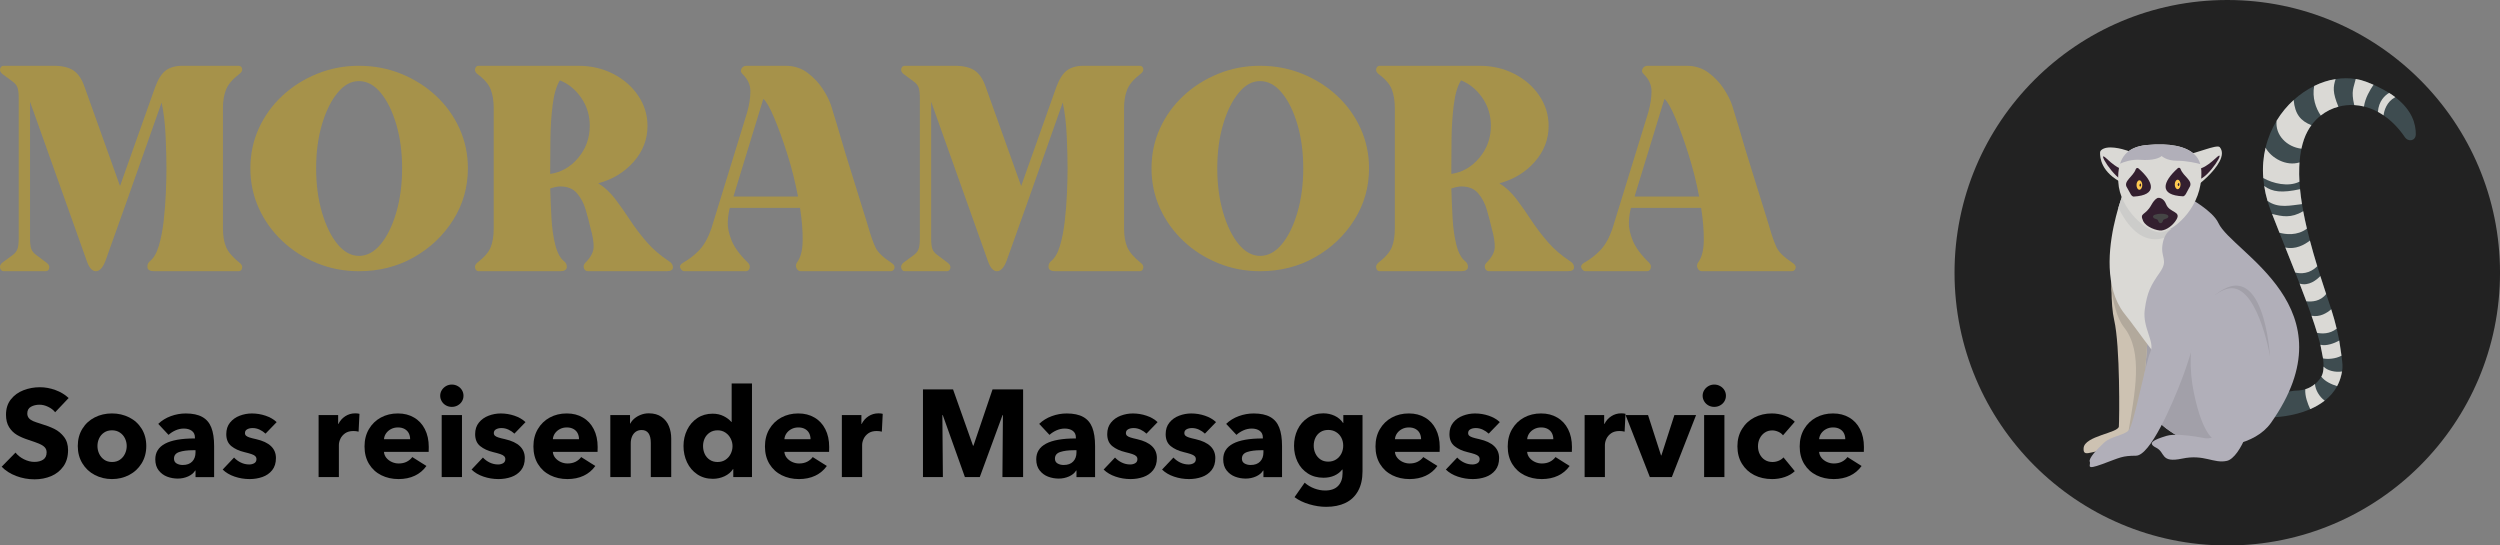 <svg xmlns="http://www.w3.org/2000/svg" xmlns:xlink="http://www.w3.org/1999/xlink" id="Ebene_2" viewBox="0 0 1478.49 322.59"><rect x="0" y="0" width="1478.49" height="322.59" fill="#808080" stroke="none"/><defs><style>      .cls-1 {        clip-path: url(#clippath-4);      }      .cls-2 {        fill: #b2a99c;      }      .cls-3 {        fill: #ccccca;      }      .cls-4 {        fill: none;      }      .cls-5 {        fill: #331f2f;      }      .cls-6 {        fill: #a2a0a9;      }      .cls-7 {        fill: #cdc2b2;      }      .cls-8 {        clip-path: url(#clippath-1);      }      .cls-9 {        fill: #dad9d5;      }      .cls-10 {        clip-path: url(#clippath-5);      }      .cls-11 {        fill: #454545;      }      .cls-12 {        fill: #a6924a;      }      .cls-13 {        fill: #222;      }      .cls-14 {        clip-path: url(#clippath-3);      }      .cls-15 {        clip-path: url(#clippath-2);      }      .cls-16 {        fill: #fffcff;      }      .cls-17 {        fill: #3e4c50;      }      .cls-18 {        fill: #b1afb9;      }      .cls-19 {        clip-path: url(#clippath);      }      .cls-20 {        fill: #ffca4f;      }    </style><clipPath id="clippath"><rect class="cls-4" x="1155.9" width="322.59" height="322.59"></rect></clipPath><clipPath id="clippath-1"><circle class="cls-4" cx="1317.2" cy="161.3" r="161.3"></circle></clipPath><clipPath id="clippath-2"><rect class="cls-4" x="1338.27" y="46.23" width="90.42" height="200.49"></rect></clipPath><clipPath id="clippath-3"><rect class="cls-4" x="1390.78" y="46.23" width="13.33" height="17.09"></rect></clipPath><clipPath id="clippath-4"><rect class="cls-4" x="1368.12" y="46.23" width="16" height="22.43"></rect></clipPath><clipPath id="clippath-5"><rect class="cls-4" x="1235.74" y="134.54" width="68.94" height="141.69"></rect></clipPath></defs><g id="Ebene_1-2" data-name="Ebene_1"><g class="cls-19"><g class="cls-8"><path class="cls-13" d="M1155.9,0h322.59v322.59h-322.59V0Z"></path></g></g><g class="cls-15"><path class="cls-17" d="M1422.11,80.94c-3.78-5.49-8.03-9.7-12.48-12.71-1.1-.76-2.21-1.42-3.33-2.03-.79-.42-1.59-.82-2.39-1.18-1.28-.58-2.57-1.06-3.86-1.46-.66-.21-1.33-.4-1.99-.56-1.93-.48-3.86-.76-5.77-.86-3.21-.17-6.36.16-9.35.96-3.8,1.02-7.35,2.79-10.44,5.22-2.06,1.61-3.92,3.52-5.51,5.69-.85,1.15-1.63,2.37-2.32,3.67-.8,1.46-1.49,3.03-2.07,4.68-.62,1.78-1.13,3.64-1.53,5.56-.05.18-.08.36-.12.54-.49,2.43-.83,4.97-1.02,7.59-.06.92-.11,1.84-.15,2.78-.1,2.79-.05,5.67.12,8.61.04.63.08,1.26.13,1.9.07.84.14,1.69.23,2.55.27,2.89.67,5.84,1.14,8.84.23,1.38.47,2.78.73,4.18.63,3.41,1.36,6.84,2.19,10.3.55,2.35,1.14,4.7,1.77,7.06,1.33,5.07,2.81,10.16,4.35,15.2.59,1.93,1.2,3.86,1.81,5.79,1.14,3.58,2.3,7.14,3.45,10.61.8,2.42,1.59,4.79,2.37,7.14.22.64.43,1.27.63,1.9h0c1.3,4.04,2.35,7.86,3.22,11.47.53,2.21.98,4.33,1.38,6.38l.13.66c.55,2.95.98,5.73,1.27,8.31.03.23.05.45.07.66.53,4.56.85,6.15.32,9.31-.1.58-.23,1.22-.4,1.94-.57,2.49-1.43,4.73-2.52,6.75-1.88,3.46-4.43,6.27-7.32,8.55-2.65,2.09-5.59,3.74-8.57,5.03-10.4,4.52-21.15,4.74-21.15,4.74,0,0-5.37-13.85,11.64-15.64,1.08-.11,3.61.04,6.59-.86,1.82-.54,3.81-1.48,5.73-3.11,1.3-1.1,2.57-2.52,3.74-4.34.68-1.05,1.04-2.42,1.2-4.05.02-.15.04-.3.05-.45.02-.15.03-.31.03-.47.03-.31.04-.64.04-.98.02-1.45-.08-3.06-.31-4.81-.03-.27-.07-.54-.11-.8-.32-2.22-.81-4.67-1.46-7.31-.08-.33-.17-.66-.26-1-.48-1.91-1.04-3.91-1.67-6.01-.95-3.18-2.06-6.57-3.3-10.13-.95-2.74-1.98-5.6-3.08-8.55-1.25-3.38-2.59-6.88-3.98-10.47-.83-2.14-1.68-4.31-2.55-6.52-1.9-4.82-3.89-9.79-5.9-14.84-1.14-2.88-2.3-5.78-3.46-8.71-1.46-3.68-2.92-7.39-4.38-11.13-.2-.53-.41-1.06-.61-1.59-.81-2.05-1.48-4.07-2.07-6.08h0c-.88-3.01-1.53-5.95-1.97-8.84-.24-1.59-.42-3.16-.54-4.71-.51-6.34.02-12.36,1.34-17.94,1.38-5.82,3.64-11.17,6.55-15.96,2.82-4.67,6.26-8.78,10.1-12.27,3.71-3.38,7.81-6.17,12.1-8.27,4.11-2.03,8.41-3.43,12.7-4.11,3.99-.65,7.99-.68,11.86-.04,2.11.34,4.2.9,6.21,1.65,1.53.58,2.97,1.17,4.35,1.77.77.33,1.52.68,2.26,1.03,1.17.56,2.28,1.11,3.34,1.69,1.29.69,2.49,1.4,3.62,2.11.03.02.06.04.09.06,1.27.81,2.46,1.63,3.54,2.46.03.02.05.05.08.07,9.88,7.58,12.13,15.79,12.05,21.87-.06,3.83-4.32,4.82-6.58,1.55"></path></g><g class="cls-14"><path class="cls-9" d="M1392.28,62.14c1.9.1,3.84.38,5.77.86.65-4.92,3.59-9.89,5.66-12.88-1.38-.6-2.82-1.19-4.35-1.77-2.02-.76-4.09-1.31-6.2-1.65-1.19,5.29-2.85,6.93-.88,15.44"></path></g><g class="cls-1"><path class="cls-9" d="M1372.48,68.32c3.09-2.44,6.64-4.21,10.45-5.22-3.55-8.44-3.14-11.78-1.64-16.37-4.3.69-8.59,2.09-12.7,4.11-1.25,6.89.91,13.08,3.89,17.47"></path></g><path class="cls-9" d="M1366.97,74.02c-.85,1.15-1.63,2.37-2.32,3.67-.8,1.46-1.49,3.03-2.07,4.68-.62,1.78-1.13,3.64-1.54,5.56-8.55-.98-15.64-8.03-14.67-16.53,2.82-4.66,6.26-8.78,10.1-12.27.73,8.43,4.2,12.43,10.48,14.9"></path><path class="cls-9" d="M1359.88,107.44c-6.49,3.3-15.81,1.06-21.39-2.15-.51-6.34.02-12.36,1.34-17.94,3.44,6.2,12.24,11.12,20.08,8.7-.06.92-.11,1.84-.15,2.77-.1,2.79-.06,5.67.12,8.62"></path><path class="cls-9" d="M1341.01,118.83h0c6.49,4.61,13.79,2.58,20.37,1.89-.48-2.99-.87-5.95-1.15-8.84-10.79,2.34-16.21,1.71-21.2-1.88.44,2.89,1.09,5.83,1.97,8.83"></path><path class="cls-9" d="M1348.07,137.64c3.51.95,10.42,1.96,16.23-2.43-.82-3.47-1.56-6.9-2.19-10.3-7.24,4.28-12.4,3.13-18.42,1.6,1.46,3.73,2.92,7.45,4.38,11.13"></path><path class="cls-9" d="M1357.43,161.19c3.19.75,8.31.88,12.99-3.72-1.54-5.04-3.02-10.13-4.35-15.2-3.23,2.52-8.52,5.43-14.54,4.09,2.02,5.05,4,10.02,5.9,14.83"></path><path class="cls-9" d="M1363.95,178.18c3.21.38,8.33.13,11.73-4.31-1.16-3.48-2.31-7.04-3.45-10.62-2.17,2.26-6.83,6.12-12.26,4.46,1.39,3.59,2.73,7.09,3.98,10.47"></path><path class="cls-9" d="M1370.33,196.85c2.79.55,7.47.78,11.57-2.48-.86-3.61-1.92-7.43-3.22-11.46-2.46,2.15-6.68,4.81-11.65,3.82,1.24,3.55,2.35,6.94,3.3,10.13"></path><path class="cls-9" d="M1372.26,203.86c3.5.96,8.31-.85,11.14-2.46l1.35,8.97c-3.7,1.96-8.32,2.14-10.92,1.59l-1.57-8.11"></path><path class="cls-9" d="M1385.07,219.68c-.1.58-.23,1.22-.4,1.94-.57,2.49-1.43,4.73-2.52,6.75-3.35-1.06-7.25-2.82-9.33-5.64.63-1.08,1.02-2.44,1.2-4.05.02-.15.03-.3.04-.45.02-.16.03-.31.03-.47.03-.31.04-.64.04-.98,2.19,2.41,6.92,3.54,10.93,2.91"></path><path class="cls-9" d="M1406.3,66.19c1.13.61,2.24,1.28,3.33,2.03.34-2.87,1.84-8.07,6.93-10.77-1.08-.83-2.26-1.65-3.54-2.46-.03-.02-.06-.04-.09-.06-2.46,1.42-6.2,4.77-6.64,11.26"></path><path class="cls-9" d="M1374.83,236.92c-2.65,2.09-5.59,3.74-8.57,5.03-1.39-2.91-3.23-7.65-2.92-11.76,1.82-.54,3.81-1.48,5.73-3.11.18,3.43,2.61,7.61,5.75,9.84"></path><path class="cls-9" d="M1242.5,88.93c-.32.32-.5.77-.52,1.22-.11,3.01.51,11.9,13.62,18.27,13.46,6.53,5.37-13.38,3.64-18.2-.2-.55-.64-.97-1.19-1.16-2.87-.95-12.02-3.61-15.56-.13"></path><path class="cls-9" d="M1312.75,87.02c7.64,9-21.31,29.81-19.03,25.46,4.64-8.85-.11-21.38-.11-21.38,3.63.36,17.48-6.03,19.14-4.08"></path><path class="cls-18" d="M1342.98,250.16c-9.17,12.96-31.66,16.81-46.63,11.46-.46-.16-.92-.33-1.38-.51-6.19-2.39-12.69-6.1-18.68-11.83-4.13-3.93-7.99-8.82-11.35-14.89-.36-.64-.71-1.3-1.05-1.97-2.58-5.03-4.83-10.82-6.58-17.49-2.31-8.74-3.79-18.98-4.13-30.98l.98-1.65,19.47-32.77,8.47-14.26,1.39-2.32s.6-.47,1.56-1.42c2.22-2.2,6.38-6.97,9.48-14.53,0,0,14.07,7.6,17.42,14.88,8.17,17.73,79.49,49.8,31.03,118.29"></path><path class="cls-6" d="M1317.86,194.74v62.48l-22.89,3.89c-6.19-2.39-12.69-6.1-18.68-11.83-4.13-3.93-7.99-8.82-11.35-14.89-.36-.64-.71-1.3-1.05-1.97l-.66-15.65,6.98-26.73,47.65,4.7"></path><path class="cls-5" d="M1256.55,100.51c-.75-.16-3.9-.28-10.64-6.64-6.98-6.6,4.49,12.35,10.79,13.3s-.16-6.66-.16-6.66"></path><path class="cls-7" d="M1270.36,193.99c-.8,18.88-3.55,50.58-9.55,64.95-2.09,5.01-4.57,7.91-7.51,7.43-14.1-2.29-21.61,5.83-21.06-1.39.56-7.21,20.57-8.88,20.85-12.77.28-3.89.83-47.46-2.79-63-1.09-4.68-1.52-11.22-1.59-18.08-.03-2.73,0-5.51.07-8.24.31-13.2,1.53-25.3,1.53-25.3,15.3-18.04,19.74,30.81,20.27,43.02.1,2.38.05,7.18-.22,13.36"></path><path class="cls-2" d="M1270.36,193.99c-.8,18.88-3.55,50.58-9.55,64.95-2.81,1.01-2.91,1.53-1.95-4.39,3.49-21.44,8.93-46.31-2.72-60.98-4.35-5.48-6.44-15.16-7.42-22.43-.03-2.73,0-5.51.07-8.24l21.57,31.09"></path><path class="cls-9" d="M1283.76,218.56c-1.6.31-6.35-5.28-11.51-11.99-5.82-7.56-12.17-16.57-15.18-20.19-1.08-1.3-2.05-2.67-2.92-4.08-9.92-16.2-6.59-39.36-2.8-54.18.28-1.08.56-2.12.83-3.1.21-.75.42-1.47.62-2.16,1.67-5.6,3.09-9.11,3.09-9.11,3.84,16.18,18.57,20.42,26.21,21.53.74.11,1.41.19,2,.24.08,0,.16.02.24.03.04,0,.08,0,.13.01,1.43.13,2.28.12,2.28.12,0,0,.6,3.06,1.42,8,3.35,20.23,10.44,72.08-4.41,74.9"></path><path class="cls-3" d="M1284.47,135.55c-.07,1.84-.45,3.37-1.41,3.83-1.06.51-2.09.92-3.11,1.24-1.9.6-3.71.88-5.43.88-10.36-.01-17.49-10.01-21.71-18.65,1.67-5.6,3.09-9.11,3.09-9.11,3.84,16.18,18.57,20.42,26.21,21.53.74.11,1.41.19,2,.24.08,0,.16.02.24.03.04,0,.08,0,.13.01"></path><path class="cls-5" d="M1300.07,99.94c.74-.16,3.89-.35,10.47-6.55,6.82-6.43-4.2,11.83-10.47,12.88-6.28,1.04,0-6.33,0-6.33"></path><g class="cls-10"><path class="cls-18" d="M1286.6,134.57s-5.88.56-7.56,9.23,3.64,9.6-1.68,17.25-7.57,11.55-8.97,22.18,6.17,19.03,3.36,24.9-9.81,43.35-12.89,46.43c-3.08,3.07-10.36,3.35-14.57,7.27s-9.24,9.32-8.41,11.23c.84,1.92-3.08,5.27,7.57,1.35,10.65-3.91,11.43-4.84,19.78-4.91s21.15-29.54,27.31-45.76c6.17-16.22,30.52-89.46-3.94-89.18"></path></g><path class="cls-9" d="M1301.77,105.73c-1.33,18.76-17.31,31.63-24.47,31.63-7.57,0-23.69-13.5-24.55-29.72-.2-3.64-.04-7.43,1.04-10.82.67-2.08,1.68-4.01,3.18-5.66,2.55-2.8,6.49-4.8,12.49-5.38,13.96-1.33,23.17.83,28.15,5.34,1.86,1.68,3,3.66,3.64,5.92.72,2.56.75,5.47.52,8.69"></path><path class="cls-18" d="M1301.25,97.04c-2.13-.57-7.9-1.97-13.81-1.97-6.21,0-9.04-2.81-9.04-2.81-1.13,1.13-5.08,2.81-12.42,2.26-5.42-.42-10.05,1.31-12.2,2.3.67-2.08,1.68-4.01,3.18-5.66,2.55-2.8,6.49-4.8,12.49-5.38,13.96-1.33,23.17.83,28.15,5.34,1.86,1.68,3,3.66,3.64,5.92"></path><path class="cls-5" d="M1261.77,116.27c14.28-.81,12.15-8.55,2.89-16.69-.53-.46-1.34-.22-1.56.44-1.59,4.63-7.83,7.18-5.1,11.08l2.2,3.95c.26.47,1.05,1.24,1.58,1.21"></path><path class="cls-20" d="M1266.94,109.42c0,1.55-.77,2.8-1.71,2.8s-1.71-1.26-1.71-2.8.77-2.8,1.71-2.8,1.71,1.25,1.71,2.8"></path><path class="cls-5" d="M1266.25,109.43c0,.5-.23.91-.51.91s-.51-.41-.51-.91.23-.91.51-.91.51.41.51.91"></path><path class="cls-16" d="M1265.54,108.81c0,.15-.07.28-.16.28-.09,0-.16-.13-.16-.28s.07-.28.16-.28c.08,0,.16.13.16.28"></path><path class="cls-5" d="M1291.05,116.1c-14.28-.64-12.24-8.41-3.08-16.66.52-.46,1.34-.23,1.57.43,1.65,4.61,7.92,7.09,5.23,11.02l-2.15,3.98c-.26.47-1.04,1.26-1.57,1.23"></path><path class="cls-5" d="M1276.19,117.01s-1.79.38-3.89,4.19c-3.64,6.6-7.11,4.37-4.89,9.39,1.71,3.85,8.38,5.91,10.77,5.73,3.03-.23,6.89-2.96,8.98-6.5,2.94-4.99-4.16-3.98-6.08-8.96-.57-1.49-2.09-4.07-4.9-3.86"></path><path class="cls-6" d="M1309.9,174.57l30.34,32.94,2.19,2.91s-3.44-59.81-32.54-35.85"></path><path class="cls-18" d="M1342.44,210.42s-7.91-45.3-25.79-39.47-24.76,33.98-19.25,61.09c5.5,27.11,13.06,28.48,13.06,28.48,0,0-21.32-5.15-29.22-2.74s-11.51,4.3-6.01,7.04,2.25,9.15,15.31,6.4c13.07-2.74,18.54,3.09,26.45,1.34,7.91-1.74,18.22-26.45,12.72-37.09s5.5-31.23,12.72-25.05"></path><path class="cls-11" d="M1282.39,127.96c-.03-.92-1.9-1.63-4.47-1.55-2.57.08-4.81.66-4.61,1.81.24,1.45,2.46,1.02,2.91,2.08.3.71.61,1.67,1.56,1.64,1.09-.03,1.24-1.01,1.52-1.73.33-.83,3.14-.81,3.09-2.24"></path><path class="cls-20" d="M1289.57,109.09c0,1.55-.77,2.8-1.71,2.8s-1.71-1.26-1.71-2.8.77-2.8,1.71-2.8,1.71,1.25,1.71,2.8"></path><path class="cls-5" d="M1288.89,109.09c0,.5-.23.91-.52.91s-.51-.41-.51-.91.23-.91.51-.91.52.41.52.91"></path><path class="cls-16" d="M1288.18,108.48c0,.15-.07.28-.16.28-.08,0-.16-.13-.16-.28s.07-.28.16-.28c.09,0,.16.13.16.28"></path><path class="cls-12" d="M131.85,63.97v71.13c0,4.46.63,8.16,1.9,11.1,1.28,2.93,3.91,5.99,7.9,9.19,1.28.95,1.79,2.02,1.54,3.21-.24,1.2-.99,1.79-2.27,1.79h-49.63c-2.56,0-3.92-.75-4.08-2.25-.16-1.51.33-2.75,1.46-3.71,2.22-1.75,3.96-4.73,5.23-8.94,1.28-4.22,2.23-9.11,2.88-14.69.64-5.57,1.07-11.14,1.31-16.71.23-5.57.35-10.42.35-14.56,0-5.25-.16-11.53-.48-18.85-.31-7.32-1.1-14-2.38-20.04l-21,59.42-12.19,34.13c-1.58,4.14-3.49,6.21-5.73,6.21s-4.05-2.15-5.48-6.44L17.76,60.16v80.67c0,2.86.23,4.97.71,6.33.48,1.35,1.44,2.54,2.88,3.58,1.43,1.03,3.5,2.58,6.21,4.65,1.28.95,1.79,2.02,1.54,3.21-.24,1.2-.99,1.79-2.25,1.79H2.26c-1.13,0-1.85-.59-2.17-1.79-.3-1.19.09-2.26,1.21-3.21,2.86-2.07,4.96-3.61,6.31-4.65,1.36-1.04,2.28-2.23,2.75-3.58.47-1.36.71-3.47.71-6.33V58.24c0-3.03-.24-5.17-.71-6.44-.47-1.28-1.39-2.43-2.75-3.46-1.35-1.04-3.45-2.59-6.31-4.67-1.11-.96-1.51-1.99-1.21-3.1.32-1.11,1.04-1.67,2.17-1.67h29.35c5.08,0,9.01.92,11.79,2.75,2.79,1.83,4.98,5.06,6.58,9.67l21,58.71,20.77-58.48c1.75-4.76,3.85-8.06,6.31-9.9,2.47-1.83,5.78-2.75,9.92-2.75h32.92c1.28,0,2.03.56,2.27,1.67.25,1.11-.27,2.15-1.54,3.1-3.99,3.03-6.62,6.1-7.9,9.21-1.27,3.1-1.9,6.79-1.9,11.08Z"></path><path class="cls-12" d="M212.28,38.91c8.9,0,17.25,1.59,25.04,4.77,7.8,3.18,14.65,7.52,20.54,13.02,5.89,5.49,10.5,11.89,13.83,19.21,3.34,7.32,5.02,15.2,5.02,23.63,0,11.14-2.91,21.33-8.73,30.56-5.81,9.22-13.56,16.58-23.27,22.06-9.7,5.49-20.51,8.23-32.44,8.23-8.75,0-17.03-1.59-24.83-4.77-7.79-3.18-14.64-7.55-20.52-13.13-5.89-5.57-10.51-12.01-13.85-19.33-3.33-7.32-5-15.19-5-23.63s1.67-16.3,5-23.63c3.34-7.32,7.96-13.72,13.85-19.21,5.89-5.5,12.73-9.84,20.52-13.02,7.8-3.18,16.08-4.77,24.83-4.77ZM212.28,151.33c4.76,0,9.05-2.3,12.88-6.92,3.82-4.63,6.88-10.88,9.19-18.75,2.3-7.88,3.46-16.58,3.46-26.13s-1.16-18.21-3.46-26c-2.31-7.8-5.37-14.01-9.19-18.63-3.82-4.63-8.11-6.94-12.88-6.94s-8.85,2.31-12.67,6.94c-3.81,4.61-6.87,10.82-9.19,18.63-2.31,7.79-3.46,16.46-3.46,26s1.15,18.25,3.46,26.13c2.32,7.88,5.38,14.13,9.19,18.75,3.82,4.61,8.04,6.92,12.67,6.92Z"></path><path class="cls-12" d="M395.56,154.43c1.59.96,2.4,2.2,2.4,3.71s-1.27,2.25-3.81,2.25h-46.31c-1.28,0-2.12-.59-2.52-1.79-.39-1.19-.1-2.26.85-3.21,3.18-3.19,4.81-6.26,4.9-9.19.08-2.94-.52-6.65-1.79-11.1-.79-3.5-1.75-7.16-2.88-10.98-1.11-3.82-2.82-7.08-5.13-9.79-2.31-2.71-5.6-4.06-9.9-4.06-1.6,0-3.59.41-5.98,1.21.17,5.57.41,11.34.73,17.31.32,5.96,1.07,11.29,2.25,15.98,1.19,4.7,2.91,7.92,5.15,9.67,1.26.96,1.82,2.2,1.67,3.71-.16,1.5-1.51,2.25-4.06,2.25h-47.96c-1.13,0-1.85-.59-2.17-1.79-.3-1.19.09-2.26,1.21-3.21,4.14-3.19,6.8-6.26,7.98-9.19,1.19-2.94,1.79-6.65,1.79-11.1V63.97c0-4.29-.6-7.98-1.79-11.08-1.18-3.11-3.84-6.18-7.98-9.21-1.11-.96-1.51-1.99-1.21-3.1.32-1.11,1.04-1.67,2.17-1.67h58.94c7.48,0,14.32,1.59,20.52,4.77,6.21,3.18,11.14,7.48,14.79,12.9,3.67,5.41,5.5,11.37,5.5,17.9,0,7.96-2.74,15.04-8.23,21.25-5.49,6.2-12.45,10.41-20.88,12.65,3.8,2.39,7.18,5.54,10.13,9.44,2.94,3.89,5.84,8.02,8.71,12.4,2.88,4.38,6.14,8.68,9.79,12.9,3.67,4.21,8.04,7.99,13.13,11.33ZM348.79,74.47c0-6.21-1.68-11.73-5.02-16.58-3.33-4.86-7.55-8.32-12.65-10.38-2.07,3.33-3.5,8.19-4.29,14.56-.79,6.36-1.23,12.93-1.31,19.69-.08,6.75-.13,12.68-.13,17.77v3.33c6.53-.94,12.05-4.11,16.58-9.52,4.54-5.42,6.81-11.71,6.81-18.88Z"></path><path class="cls-12" d="M527.06,155.39c1.59.95,2.23,2.02,1.92,3.21-.32,1.2-1.11,1.79-2.38,1.79h-53c-1.11,0-1.95-.55-2.5-1.67-.56-1.11-.52-2.22.13-3.33,2.22-2.88,3.38-7.21,3.46-13.02.08-5.8-.44-12.28-1.56-19.44h-41.52c-.64,2.22-1.04,4.97-1.21,8.23-.16,3.27.6,6.97,2.27,11.1,1.68,4.13,4.91,8.5,9.69,13.13.94.95,1.26,2.02.94,3.21-.31,1.2-1.1,1.79-2.38,1.79h-36.04c-1.11,0-1.95-.59-2.5-1.79-.55-1.19-.04-2.26,1.54-3.21,3.67-2.07,6.89-4.57,9.67-7.52,2.79-2.94,5.14-7.13,7.04-12.54l21.25-68.96c1.26-4.46,1.9-8.59,1.9-12.42s-1.59-7.24-4.77-10.27c-.96-.96-1.12-1.99-.48-3.1.64-1.11,1.59-1.67,2.88-1.67h23.15c4.93,0,9.22,1.35,12.88,4.06,3.67,2.71,6.69,5.9,9.08,9.56,2.39,3.66,4.06,6.99,5.02,10,0,.17.55,2,1.67,5.5,1.11,3.5,2.46,7.99,4.04,13.48,1.59,5.49,3.34,11.26,5.25,17.31,1.92,6.04,3.71,11.81,5.38,17.29,1.68,5.49,3.07,9.98,4.19,13.48,1.11,3.5,1.67,5.33,1.67,5.5,1.28,4.46,2.59,8.16,3.94,11.1,1.34,2.93,4.48,5.99,9.42,9.19ZM433.75,116.24h38.19c-1.58-8.43-3.69-16.78-6.31-25.06-2.63-8.28-5.22-15.44-7.77-21.48-2.54-6.04-4.69-9.78-6.44-11.23l-17.67,57.77Z"></path><path class="cls-12" d="M664.77,63.97v71.13c0,4.46.63,8.16,1.9,11.1,1.28,2.93,3.91,5.99,7.9,9.19,1.28.95,1.79,2.02,1.54,3.21-.24,1.2-.99,1.79-2.27,1.79h-49.63c-2.56,0-3.92-.75-4.08-2.25-.16-1.51.33-2.75,1.46-3.71,2.22-1.75,3.96-4.73,5.23-8.94,1.28-4.22,2.23-9.11,2.88-14.69.64-5.57,1.07-11.14,1.31-16.71.23-5.57.35-10.42.35-14.56,0-5.25-.16-11.53-.48-18.85-.31-7.32-1.1-14-2.38-20.04l-21,59.42-12.19,34.13c-1.58,4.14-3.49,6.21-5.73,6.21s-4.05-2.15-5.48-6.44l-33.42-93.79v80.67c0,2.86.23,4.97.71,6.33.48,1.35,1.44,2.54,2.88,3.58,1.43,1.03,3.5,2.58,6.21,4.65,1.28.95,1.79,2.02,1.54,3.21-.24,1.2-.99,1.79-2.25,1.79h-24.58c-1.13,0-1.85-.59-2.17-1.79-.3-1.19.09-2.26,1.21-3.21,2.86-2.07,4.96-3.61,6.31-4.65,1.36-1.04,2.28-2.23,2.75-3.58.47-1.36.71-3.47.71-6.33V58.24c0-3.03-.24-5.17-.71-6.44-.47-1.28-1.39-2.43-2.75-3.46-1.35-1.04-3.45-2.59-6.31-4.67-1.11-.96-1.51-1.99-1.21-3.1.32-1.11,1.04-1.67,2.17-1.67h29.35c5.08,0,9.01.92,11.79,2.75,2.79,1.83,4.98,5.06,6.58,9.67l21,58.71,20.77-58.48c1.75-4.76,3.85-8.06,6.31-9.9,2.47-1.83,5.78-2.75,9.92-2.75h32.92c1.28,0,2.03.56,2.27,1.67.25,1.11-.27,2.15-1.54,3.1-3.99,3.03-6.62,6.1-7.9,9.21-1.27,3.1-1.9,6.79-1.9,11.08Z"></path><path class="cls-12" d="M745.21,38.91c8.9,0,17.25,1.59,25.04,4.77,7.8,3.18,14.65,7.52,20.54,13.02,5.89,5.49,10.5,11.89,13.83,19.21,3.34,7.32,5.02,15.2,5.02,23.63,0,11.14-2.91,21.33-8.73,30.56-5.81,9.22-13.56,16.58-23.27,22.06-9.7,5.49-20.51,8.23-32.44,8.23-8.75,0-17.03-1.59-24.83-4.77-7.79-3.18-14.64-7.55-20.52-13.13-5.89-5.57-10.51-12.01-13.85-19.33-3.33-7.32-5-15.19-5-23.63s1.67-16.3,5-23.63c3.34-7.32,7.96-13.72,13.85-19.21,5.89-5.5,12.73-9.84,20.52-13.02,7.8-3.18,16.08-4.77,24.83-4.77ZM745.21,151.33c4.76,0,9.05-2.3,12.88-6.92,3.82-4.63,6.88-10.88,9.19-18.75,2.3-7.88,3.46-16.58,3.46-26.13s-1.16-18.21-3.46-26c-2.31-7.8-5.37-14.01-9.19-18.63-3.82-4.63-8.11-6.94-12.88-6.94s-8.85,2.31-12.67,6.94c-3.81,4.61-6.87,10.82-9.19,18.63-2.31,7.79-3.46,16.46-3.46,26s1.15,18.25,3.46,26.13c2.32,7.88,5.38,14.13,9.19,18.75,3.82,4.61,8.04,6.92,12.67,6.92Z"></path><path class="cls-12" d="M928.48,154.43c1.59.96,2.4,2.2,2.4,3.71s-1.27,2.25-3.81,2.25h-46.31c-1.28,0-2.12-.59-2.52-1.79-.39-1.19-.1-2.26.85-3.21,3.18-3.19,4.81-6.26,4.9-9.19.08-2.94-.52-6.65-1.79-11.1-.79-3.5-1.75-7.16-2.88-10.98-1.11-3.82-2.82-7.08-5.13-9.79-2.31-2.71-5.6-4.06-9.9-4.06-1.6,0-3.59.41-5.98,1.21.17,5.57.41,11.34.73,17.31.32,5.96,1.07,11.29,2.25,15.98,1.19,4.7,2.91,7.92,5.15,9.67,1.26.96,1.82,2.2,1.67,3.71-.16,1.5-1.51,2.25-4.06,2.25h-47.96c-1.13,0-1.85-.59-2.17-1.79-.3-1.19.09-2.26,1.21-3.21,4.14-3.19,6.8-6.26,7.98-9.19,1.19-2.94,1.79-6.65,1.79-11.1V63.97c0-4.29-.6-7.98-1.79-11.08-1.18-3.11-3.84-6.18-7.98-9.21-1.11-.96-1.51-1.99-1.21-3.1.32-1.11,1.04-1.67,2.17-1.67h58.94c7.48,0,14.32,1.59,20.52,4.77,6.21,3.18,11.14,7.48,14.79,12.9,3.67,5.41,5.5,11.37,5.5,17.9,0,7.96-2.74,15.04-8.23,21.25-5.49,6.2-12.45,10.41-20.88,12.65,3.8,2.39,7.18,5.54,10.13,9.44,2.94,3.89,5.84,8.02,8.71,12.4,2.88,4.38,6.14,8.68,9.79,12.9,3.67,4.21,8.04,7.99,13.13,11.33ZM881.71,74.47c0-6.21-1.68-11.73-5.02-16.58-3.33-4.86-7.55-8.32-12.65-10.38-2.07,3.33-3.5,8.19-4.29,14.56-.79,6.36-1.23,12.93-1.31,19.69-.08,6.75-.13,12.68-.13,17.77v3.33c6.53-.94,12.05-4.11,16.58-9.52,4.54-5.42,6.81-11.71,6.81-18.88Z"></path><path class="cls-12" d="M1059.98,155.39c1.59.95,2.23,2.02,1.92,3.21-.32,1.2-1.11,1.79-2.38,1.79h-53c-1.11,0-1.95-.55-2.5-1.67-.56-1.11-.52-2.22.13-3.33,2.22-2.88,3.38-7.21,3.46-13.02.08-5.8-.44-12.28-1.56-19.44h-41.52c-.64,2.22-1.04,4.97-1.21,8.23-.16,3.27.6,6.97,2.27,11.1,1.68,4.13,4.91,8.5,9.69,13.13.94.95,1.26,2.02.94,3.21-.31,1.2-1.1,1.79-2.38,1.79h-36.04c-1.11,0-1.95-.59-2.5-1.79-.55-1.19-.04-2.26,1.54-3.21,3.67-2.07,6.89-4.57,9.67-7.52,2.79-2.94,5.14-7.13,7.04-12.54l21.25-68.96c1.26-4.46,1.9-8.59,1.9-12.42s-1.59-7.24-4.77-10.27c-.96-.96-1.12-1.99-.48-3.1.64-1.11,1.59-1.67,2.88-1.67h23.15c4.93,0,9.22,1.35,12.88,4.06,3.67,2.71,6.69,5.9,9.08,9.56,2.39,3.66,4.06,6.99,5.02,10,0,.17.55,2,1.67,5.5,1.11,3.5,2.46,7.99,4.04,13.48,1.59,5.49,3.34,11.26,5.25,17.31,1.92,6.04,3.71,11.81,5.38,17.29,1.68,5.49,3.07,9.98,4.19,13.48,1.11,3.5,1.67,5.33,1.67,5.5,1.28,4.46,2.59,8.16,3.94,11.1,1.34,2.93,4.48,5.99,9.42,9.19ZM966.67,116.24h38.19c-1.58-8.43-3.69-16.78-6.31-25.06-2.63-8.28-5.22-15.44-7.77-21.48-2.54-6.04-4.69-9.78-6.44-11.23l-17.67,57.77Z"></path><path d="M20.37,283.47c-3.75,0-7.36-.66-10.83-1.98-3.47-1.32-6.33-3.15-8.56-5.48l8.19-8.35c1.28,1.61,2.95,2.93,5.02,3.96,2.08,1.03,4.15,1.54,6.19,1.54s3.82-.45,5.17-1.35c1.34-.9,2.02-2.33,2.02-4.29,0-1.26-.41-2.3-1.21-3.1-.81-.8-1.9-1.48-3.27-2.04-1.36-.57-3.46-1.32-6.29-2.25-2.58-.83-4.83-1.8-6.75-2.92-1.91-1.13-3.47-2.67-4.69-4.63-1.21-1.96-1.81-4.4-1.81-7.33,0-3.61.96-6.63,2.88-9.06,1.93-2.44,4.42-4.25,7.48-5.42,3.05-1.18,6.29-1.77,9.71-1.77,3.03,0,6.06.55,9.1,1.65,3.05,1.1,5.68,2.68,7.88,4.73l-7.98,8.42c-1.03-1.32-2.41-2.39-4.15-3.21-1.72-.83-3.42-1.25-5.08-1.25-1.95,0-3.64.41-5.08,1.21-1.45.81-2.17,2.14-2.17,3.98,0,1.08.3,1.99.92,2.73.61.72,1.46,1.32,2.56,1.79,1.09.46,2.59.98,4.5,1.56,3.13.93,5.8,1.95,8.02,3.04,2.22,1.1,4.13,2.68,5.71,4.73,1.59,2.04,2.4,4.66,2.4,7.83,0,3.81-.92,7-2.75,9.58s-4.25,4.52-7.25,5.79c-3,1.26-6.29,1.9-9.85,1.9Z"></path><path d="M66.21,283.32c-3.66,0-7.04-.81-10.15-2.42-3.1-1.61-5.55-3.9-7.35-6.88-1.81-2.98-2.71-6.4-2.71-10.25s.9-7.26,2.71-10.19c1.8-2.93,4.24-5.17,7.31-6.73,3.08-1.57,6.48-2.35,10.19-2.35s7.11.79,10.21,2.35c3.11,1.56,5.57,3.8,7.38,6.73,1.8,2.93,2.71,6.33,2.71,10.19s-.92,7.27-2.75,10.25c-1.83,2.97-4.29,5.27-7.38,6.88-3.07,1.61-6.46,2.42-10.17,2.42ZM66.29,273.22c1.8,0,3.35-.45,4.65-1.35,1.29-.9,2.28-2.07,2.96-3.5.69-1.44,1.04-2.97,1.04-4.58s-.35-3.13-1.04-4.54c-.68-1.42-1.68-2.56-3-3.44-1.32-.89-2.89-1.33-4.69-1.33s-3.35.45-4.65,1.33c-1.29.88-2.27,2.02-2.94,3.44-.66,1.42-.98,2.93-.98,4.54s.34,3.14,1.02,4.58c.68,1.43,1.67,2.6,2.96,3.5,1.3.91,2.86,1.35,4.67,1.35Z"></path><path d="M105.09,283.03c-2.14,0-4.22-.38-6.23-1.13-2-.76-3.68-2-5.02-3.71-1.33-1.71-2-3.9-2-6.58,0-8.21,7.73-12.31,23.21-12.31h.23v-.58c0-1.71-.61-3.01-1.83-3.92-1.22-.9-2.81-1.35-4.77-1.35-1.66,0-3.28.35-4.88,1.06-1.58.71-2.96,1.6-4.13,2.67l-6.08-6.5c2.09-2.01,4.57-3.54,7.44-4.58,2.86-1.05,5.8-1.58,8.83-1.58,4.04,0,7.29.69,9.75,2.06,2.47,1.36,4.26,3.45,5.35,6.25,1.11,2.81,1.67,6.46,1.67,10.96v18.38h-11v-3.88h-.21c-.88,1.46-2.27,2.62-4.19,3.48-1.91.84-3.95,1.27-6.15,1.27ZM108.09,274.99c2.4,0,4.26-.67,5.56-2.02,1.32-1.34,1.98-3.17,1.98-5.46v-1.25h-1.52c-3.28,0-5.97.35-8.06,1.04-2.1.68-3.15,1.99-3.15,3.94,0,1.28.51,2.22,1.52,2.83,1.03.61,2.25.92,3.67.92Z"></path><path d="M147.56,283.32c-3.03,0-5.97-.49-8.83-1.46-2.85-.97-5.2-2.36-7.04-4.17l6.73-7.1c1.13,1.22,2.46,2.21,4.02,2.96,1.57.75,3.21,1.13,4.92,1.13,1.17,0,2.17-.25,3.02-.75.86-.51,1.29-1.31,1.29-2.4,0-.72-.24-1.31-.73-1.77-.49-.47-1.23-.88-2.23-1.21-1-.34-2.43-.74-4.29-1.19-3.07-.73-5.6-1.91-7.6-3.52-2-1.61-3-3.98-3-7.1,0-2.73.74-5.01,2.23-6.83,1.48-1.83,3.39-3.19,5.71-4.06,2.32-.89,4.72-1.33,7.21-1.33,2.79,0,5.49.45,8.1,1.33,2.61.88,4.79,2.14,6.54,3.79l-6.58,6.81c-1.03-.97-2.2-1.76-3.52-2.38-1.32-.61-2.69-.92-4.1-.92-1.27,0-2.34.24-3.23.73-.88.49-1.31,1.22-1.31,2.21,0,.68.22,1.22.67,1.6.44.39,1.11.73,2.02,1.02.9.29,2.23.64,3.98,1.02,7.76,1.77,11.65,5.48,11.65,11.15,0,2.93-.74,5.33-2.23,7.19-1.49,1.85-3.42,3.19-5.79,4.02-2.36.82-4.89,1.23-7.58,1.23Z"></path><path d="M188.42,254.76v-9.29h11.56v5.27h.15c.93-1.9,2.27-3.42,4.02-4.56,1.76-1.15,3.72-1.73,5.88-1.73,1.17,0,2.02.1,2.56.29l-.52,10.54c-.92-.25-1.94-.38-3.06-.38-2,0-3.64.45-4.92,1.35-1.27.91-2.2,1.99-2.79,3.27-.58,1.27-.88,2.49-.88,3.67v18.96h-12v-27.4Z"></path><path d="M235.65,283.32c-3.71,0-7.09-.76-10.15-2.27-3.04-1.51-5.46-3.73-7.25-6.65-1.78-2.93-2.67-6.38-2.67-10.33s.86-7.33,2.6-10.29c1.73-2.96,4.09-5.24,7.06-6.85,2.97-1.61,6.32-2.42,10.04-2.42s6.79.8,9.54,2.4c2.76,1.58,4.91,3.88,6.44,6.88,1.54,3,2.31,6.53,2.31,10.58,0,1.32-.02,2.27-.06,2.85h-26.44c.09,1.32.57,2.51,1.42,3.56.86,1.04,1.94,1.85,3.23,2.44s2.65.88,4.06.88c1.8,0,3.38-.34,4.73-1.02,1.34-.68,2.46-1.6,3.33-2.77l8.35,5.27c-1.77,2.49-4.05,4.41-6.85,5.75-2.81,1.33-6.04,2-9.71,2ZM242.55,259.74c0-1.3-.27-2.48-.81-3.54-.54-1.05-1.36-1.89-2.46-2.5-1.1-.61-2.41-.92-3.92-.92s-2.89.32-4.1.96c-1.22.64-2.2,1.49-2.94,2.54-.72,1.04-1.14,2.2-1.23,3.46h15.46Z"></path><path d="M267.21,240.63c-1.27,0-2.43-.29-3.48-.88-1.04-.58-1.87-1.39-2.48-2.42-.61-1.03-.92-2.13-.92-3.29s.3-2.27.92-3.27c.61-1,1.44-1.8,2.48-2.42,1.05-.61,2.21-.92,3.48-.92s2.44.3,3.48.9c1.05.58,1.89,1.38,2.5,2.38.61,1,.92,2.11.92,3.33s-.31,2.33-.92,3.33c-.61,1-1.45,1.79-2.5,2.38-1.04.58-2.2.88-3.48.88ZM273.21,282.15h-12v-36.69h12v36.69Z"></path><path d="M294.74,283.32c-3.03,0-5.97-.49-8.83-1.46-2.85-.97-5.2-2.36-7.04-4.17l6.73-7.1c1.13,1.22,2.46,2.21,4.02,2.96,1.57.75,3.21,1.13,4.92,1.13,1.17,0,2.17-.25,3.02-.75.86-.51,1.29-1.31,1.29-2.4,0-.72-.24-1.31-.73-1.77-.49-.47-1.23-.88-2.23-1.21-1-.34-2.43-.74-4.29-1.19-3.07-.73-5.6-1.91-7.6-3.52-2-1.61-3-3.98-3-7.1,0-2.73.74-5.01,2.23-6.83,1.48-1.83,3.39-3.19,5.71-4.06,2.32-.89,4.72-1.33,7.21-1.33,2.79,0,5.49.45,8.1,1.33,2.61.88,4.79,2.14,6.54,3.79l-6.58,6.81c-1.03-.97-2.2-1.76-3.52-2.38-1.32-.61-2.69-.92-4.1-.92-1.27,0-2.34.24-3.23.73-.88.49-1.31,1.22-1.31,2.21,0,.68.22,1.22.67,1.6.44.39,1.11.73,2.02,1.02.9.29,2.23.64,3.98,1.02,7.76,1.77,11.65,5.48,11.65,11.15,0,2.93-.74,5.33-2.23,7.19-1.49,1.85-3.42,3.19-5.79,4.02-2.36.82-4.89,1.23-7.58,1.23Z"></path><path d="M335.53,283.32c-3.71,0-7.09-.76-10.15-2.27-3.04-1.51-5.46-3.73-7.25-6.65-1.78-2.93-2.67-6.38-2.67-10.33s.86-7.33,2.6-10.29c1.73-2.96,4.09-5.24,7.06-6.85,2.97-1.61,6.32-2.42,10.04-2.42s6.79.8,9.54,2.4c2.76,1.58,4.91,3.88,6.44,6.88,1.54,3,2.31,6.53,2.31,10.58,0,1.32-.02,2.27-.06,2.85h-26.44c.09,1.32.57,2.51,1.42,3.56.86,1.04,1.94,1.85,3.23,2.44s2.65.88,4.06.88c1.8,0,3.38-.34,4.73-1.02,1.34-.68,2.46-1.6,3.33-2.77l8.35,5.27c-1.77,2.49-4.05,4.41-6.85,5.75-2.81,1.33-6.04,2-9.71,2ZM342.42,259.74c0-1.3-.27-2.48-.81-3.54-.54-1.05-1.36-1.89-2.46-2.5-1.1-.61-2.41-.92-3.92-.92s-2.89.32-4.1.96c-1.22.64-2.2,1.49-2.94,2.54-.72,1.04-1.14,2.2-1.23,3.46h15.46Z"></path><path d="M360.94,253.88v-8.42h11.65v5.06h.15c.58-1.13,1.41-2.14,2.48-3.04,1.08-.9,2.35-1.63,3.81-2.19,1.47-.57,3.01-.85,4.63-.85,3.07,0,5.6.71,7.6,2.13s3.45,3.25,4.35,5.5c.9,2.24,1.35,4.68,1.35,7.31v22.77h-12.08v-20.15c0-5.13-1.81-7.69-5.42-7.69-1.36,0-2.54.35-3.52,1.06-.97.71-1.7,1.66-2.19,2.85-.49,1.2-.73,2.5-.73,3.92v20h-12.08v-28.27Z"></path><path d="M421.57,283.17c-3.52,0-6.59-.89-9.23-2.67-2.64-1.78-4.66-4.15-6.04-7.1-1.39-2.96-2.08-6.17-2.08-9.63s.71-6.59,2.13-9.52c1.42-2.93,3.43-5.26,6.04-7,2.61-1.73,5.63-2.6,9.04-2.6,2.44,0,4.61.48,6.52,1.44,1.9.95,3.44,2.1,4.6,3.48h.15v-22.77h12.02v55.35h-11.06v-4.75h-.15c-1.17,1.81-2.84,3.22-5.02,4.25-2.17,1.01-4.47,1.52-6.92,1.52ZM424.42,273.22c1.76,0,3.3-.44,4.63-1.31,1.32-.88,2.34-2.03,3.06-3.48.73-1.44,1.1-2.97,1.1-4.58s-.37-3.05-1.1-4.5c-.72-1.44-1.76-2.61-3.1-3.52-1.35-.9-2.88-1.35-4.58-1.35-1.81,0-3.37.45-4.69,1.33-1.32.88-2.31,2.02-2.98,3.44-.66,1.42-.98,2.93-.98,4.54s.32,3.2.98,4.65c.67,1.45,1.66,2.6,2.98,3.48,1.32.88,2.88,1.31,4.69,1.31Z"></path><path d="M472.46,283.32c-3.71,0-7.09-.76-10.15-2.27-3.04-1.51-5.46-3.73-7.25-6.65-1.78-2.93-2.67-6.38-2.67-10.33s.86-7.33,2.6-10.29c1.73-2.96,4.09-5.24,7.06-6.85,2.97-1.61,6.32-2.42,10.04-2.42s6.79.8,9.54,2.4c2.76,1.58,4.91,3.88,6.44,6.88,1.54,3,2.31,6.53,2.31,10.58,0,1.32-.02,2.27-.06,2.85h-26.44c.09,1.32.57,2.51,1.42,3.56.86,1.04,1.94,1.85,3.23,2.44s2.65.88,4.06.88c1.8,0,3.38-.34,4.73-1.02,1.34-.68,2.46-1.6,3.33-2.77l8.35,5.27c-1.77,2.49-4.05,4.41-6.85,5.75-2.81,1.33-6.04,2-9.71,2ZM479.35,259.74c0-1.3-.27-2.48-.81-3.54-.54-1.05-1.36-1.89-2.46-2.5-1.1-.61-2.41-.92-3.92-.92s-2.89.32-4.1.96c-1.22.64-2.2,1.49-2.94,2.54-.72,1.04-1.14,2.2-1.23,3.46h15.46Z"></path><path d="M497.87,254.76v-9.29h11.56v5.27h.15c.93-1.9,2.27-3.42,4.02-4.56,1.76-1.15,3.72-1.73,5.88-1.73,1.17,0,2.02.1,2.56.29l-.52,10.54c-.92-.25-1.94-.38-3.06-.38-2,0-3.64.45-4.92,1.35-1.27.91-2.2,1.99-2.79,3.27-.58,1.27-.88,2.49-.88,3.67v18.96h-12v-27.4Z"></path><path d="M557.63,282.15h-11.79v-51.85h17.79l11.79,33.25h.29l11.27-33.25h18.08v51.85h-12.23l.29-36.69h-.21l-13.48,36.69h-8.79l-13.1-36.69h-.23l.31,36.69Z"></path><path d="M626.08,283.03c-2.14,0-4.22-.38-6.23-1.13-2-.76-3.68-2-5.02-3.71-1.33-1.71-2-3.9-2-6.58,0-8.21,7.73-12.31,23.21-12.31h.23v-.58c0-1.71-.61-3.01-1.83-3.92-1.22-.9-2.81-1.35-4.77-1.35-1.66,0-3.28.35-4.88,1.06-1.58.71-2.96,1.6-4.13,2.67l-6.08-6.5c2.09-2.01,4.57-3.54,7.44-4.58,2.86-1.05,5.8-1.58,8.83-1.58,4.04,0,7.29.69,9.75,2.06,2.47,1.36,4.26,3.45,5.35,6.25,1.11,2.81,1.67,6.46,1.67,10.96v18.38h-11v-3.88h-.21c-.88,1.46-2.27,2.62-4.19,3.48-1.91.84-3.95,1.27-6.15,1.27ZM629.08,274.99c2.4,0,4.26-.67,5.56-2.02,1.32-1.34,1.98-3.17,1.98-5.46v-1.25h-1.52c-3.28,0-5.97.35-8.06,1.04-2.1.68-3.15,1.99-3.15,3.94,0,1.28.51,2.22,1.52,2.83,1.03.61,2.25.92,3.67.92Z"></path><path d="M668.55,283.32c-3.03,0-5.97-.49-8.83-1.46-2.85-.97-5.2-2.36-7.04-4.17l6.73-7.1c1.13,1.22,2.46,2.21,4.02,2.96,1.57.75,3.21,1.13,4.92,1.13,1.17,0,2.17-.25,3.02-.75.86-.51,1.29-1.31,1.29-2.4,0-.72-.24-1.31-.73-1.77-.49-.47-1.23-.88-2.23-1.21-1-.34-2.43-.74-4.29-1.19-3.07-.73-5.6-1.91-7.6-3.52-2-1.61-3-3.98-3-7.1,0-2.73.74-5.01,2.23-6.83,1.48-1.83,3.39-3.19,5.71-4.06,2.32-.89,4.72-1.33,7.21-1.33,2.79,0,5.49.45,8.1,1.33,2.61.88,4.79,2.14,6.54,3.79l-6.58,6.81c-1.03-.97-2.2-1.76-3.52-2.38-1.32-.61-2.69-.92-4.1-.92-1.27,0-2.34.24-3.23.73-.88.49-1.31,1.22-1.31,2.21,0,.68.22,1.22.67,1.6.44.39,1.11.73,2.02,1.02.9.29,2.23.64,3.98,1.02,7.76,1.77,11.65,5.48,11.65,11.15,0,2.93-.74,5.33-2.23,7.19-1.49,1.85-3.42,3.19-5.79,4.02-2.36.82-4.89,1.23-7.58,1.23Z"></path><path d="M703.11,283.32c-3.03,0-5.97-.49-8.83-1.46-2.85-.97-5.2-2.36-7.04-4.17l6.73-7.1c1.13,1.22,2.46,2.21,4.02,2.96,1.57.75,3.21,1.13,4.92,1.13,1.17,0,2.17-.25,3.02-.75.86-.51,1.29-1.31,1.29-2.4,0-.72-.24-1.31-.73-1.77-.49-.47-1.23-.88-2.23-1.21-1-.34-2.43-.74-4.29-1.19-3.07-.73-5.6-1.91-7.6-3.52-2-1.61-3-3.98-3-7.1,0-2.73.74-5.01,2.23-6.83,1.48-1.83,3.39-3.19,5.71-4.06,2.32-.89,4.72-1.33,7.21-1.33,2.79,0,5.49.45,8.1,1.33,2.61.88,4.79,2.14,6.54,3.79l-6.58,6.81c-1.03-.97-2.2-1.76-3.52-2.38-1.32-.61-2.69-.92-4.1-.92-1.27,0-2.34.24-3.23.73-.88.49-1.31,1.22-1.31,2.21,0,.68.22,1.22.67,1.6.44.39,1.11.73,2.02,1.02.9.29,2.23.64,3.98,1.02,7.76,1.77,11.65,5.48,11.65,11.15,0,2.93-.74,5.33-2.23,7.19-1.49,1.85-3.42,3.19-5.79,4.02-2.36.82-4.89,1.23-7.58,1.23Z"></path><path d="M736.65,283.03c-2.14,0-4.22-.38-6.23-1.13-2-.76-3.68-2-5.02-3.71-1.33-1.71-2-3.9-2-6.58,0-8.21,7.73-12.31,23.21-12.31h.23v-.58c0-1.71-.61-3.01-1.83-3.92-1.22-.9-2.81-1.35-4.77-1.35-1.66,0-3.28.35-4.88,1.06-1.58.71-2.96,1.6-4.13,2.67l-6.08-6.5c2.09-2.01,4.57-3.54,7.44-4.58,2.86-1.05,5.8-1.58,8.83-1.58,4.04,0,7.29.69,9.75,2.06,2.47,1.36,4.26,3.45,5.35,6.25,1.11,2.81,1.67,6.46,1.67,10.96v18.38h-11v-3.88h-.21c-.88,1.46-2.27,2.62-4.19,3.48-1.91.84-3.95,1.27-6.15,1.27ZM739.65,274.99c2.4,0,4.26-.67,5.56-2.02,1.32-1.34,1.98-3.17,1.98-5.46v-1.25h-1.52c-3.28,0-5.97.35-8.06,1.04-2.1.68-3.15,1.99-3.15,3.94,0,1.28.51,2.22,1.52,2.83,1.03.61,2.25.92,3.67.92Z"></path><path d="M784.33,299.74c-3.28,0-6.63-.51-10.04-1.52-3.42-1-6.32-2.41-8.71-4.21l6-8.56c1.71,1.51,3.63,2.66,5.75,3.44,2.13.79,4.23,1.19,6.33,1.19,3.42,0,5.99-.92,7.73-2.75,1.73-1.83,2.6-4.31,2.6-7.44v-2.19h-.23c-1.17,1.52-2.7,2.7-4.6,3.56-1.91.85-4.05,1.27-6.44,1.27-3.57,0-6.68-.85-9.31-2.56-2.64-1.71-4.66-4-6.04-6.88-1.39-2.89-2.08-6.04-2.08-9.46s.69-6.66,2.08-9.56c1.39-2.9,3.4-5.23,6.04-6.98,2.64-1.76,5.71-2.65,9.23-2.65,2.39,0,4.61.49,6.69,1.46,2.08.97,3.73,2.39,4.96,4.25h.15v-4.69h11.35v33.25c0,4.64-.89,8.53-2.65,11.67-1.75,3.15-4.23,5.5-7.44,7.04-3.2,1.54-6.99,2.31-11.38,2.31ZM785.49,273.01c1.76,0,3.31-.42,4.65-1.27,1.34-.86,2.39-2.01,3.13-3.46.73-1.44,1.1-3.02,1.1-4.73s-.37-3.27-1.1-4.69c-.74-1.42-1.78-2.53-3.13-3.35-1.33-.83-2.89-1.25-4.65-1.25s-3.28.42-4.58,1.25c-1.29.82-2.28,1.94-2.96,3.35-.68,1.42-1.02,2.98-1.02,4.69s.34,3.22,1.02,4.67c.68,1.43,1.67,2.59,2.96,3.48,1.3.88,2.83,1.31,4.58,1.31Z"></path><path d="M833.53,283.32c-3.71,0-7.09-.76-10.15-2.27-3.04-1.51-5.46-3.73-7.25-6.65-1.78-2.93-2.67-6.38-2.67-10.33s.86-7.33,2.6-10.29c1.73-2.96,4.09-5.24,7.06-6.85,2.97-1.61,6.32-2.42,10.04-2.42s6.79.8,9.54,2.4c2.76,1.58,4.91,3.88,6.44,6.88,1.54,3,2.31,6.53,2.31,10.58,0,1.32-.02,2.27-.06,2.85h-26.44c.09,1.32.57,2.51,1.42,3.56.86,1.04,1.94,1.85,3.23,2.44s2.65.88,4.06.88c1.8,0,3.38-.34,4.73-1.02,1.34-.68,2.46-1.6,3.33-2.77l8.35,5.27c-1.77,2.49-4.05,4.41-6.85,5.75-2.81,1.33-6.04,2-9.71,2ZM840.42,259.74c0-1.3-.27-2.48-.81-3.54-.54-1.05-1.36-1.89-2.46-2.5-1.1-.61-2.41-.92-3.92-.92s-2.89.32-4.1.96c-1.22.64-2.2,1.49-2.94,2.54-.72,1.04-1.14,2.2-1.23,3.46h15.46Z"></path><path d="M870.94,283.32c-3.03,0-5.97-.49-8.83-1.46-2.85-.97-5.2-2.36-7.04-4.17l6.73-7.1c1.13,1.22,2.46,2.21,4.02,2.96,1.57.75,3.21,1.13,4.92,1.13,1.17,0,2.17-.25,3.02-.75.86-.51,1.29-1.31,1.29-2.4,0-.72-.24-1.31-.73-1.77-.49-.47-1.23-.88-2.23-1.21-1-.34-2.43-.74-4.29-1.19-3.07-.73-5.6-1.91-7.6-3.52-2-1.61-3-3.98-3-7.1,0-2.73.74-5.01,2.23-6.83,1.48-1.83,3.39-3.19,5.71-4.06,2.32-.89,4.72-1.33,7.21-1.33,2.79,0,5.49.45,8.1,1.33,2.61.88,4.79,2.14,6.54,3.79l-6.58,6.81c-1.03-.97-2.2-1.76-3.52-2.38-1.32-.61-2.69-.92-4.1-.92-1.27,0-2.34.24-3.23.73-.88.49-1.31,1.22-1.31,2.21,0,.68.22,1.22.67,1.6.44.39,1.11.73,2.02,1.02.9.29,2.23.64,3.98,1.02,7.76,1.77,11.65,5.48,11.65,11.15,0,2.93-.74,5.33-2.23,7.19-1.49,1.85-3.42,3.19-5.79,4.02-2.36.82-4.89,1.23-7.58,1.23Z"></path><path d="M911.73,283.32c-3.71,0-7.09-.76-10.15-2.27-3.04-1.51-5.46-3.73-7.25-6.65-1.78-2.93-2.67-6.38-2.67-10.33s.86-7.33,2.6-10.29c1.73-2.96,4.09-5.24,7.06-6.85,2.97-1.61,6.32-2.42,10.04-2.42s6.79.8,9.54,2.4c2.76,1.58,4.91,3.88,6.44,6.88,1.54,3,2.31,6.53,2.31,10.58,0,1.32-.02,2.27-.06,2.85h-26.44c.09,1.32.57,2.51,1.42,3.56.86,1.04,1.94,1.85,3.23,2.44s2.65.88,4.06.88c1.8,0,3.38-.34,4.73-1.02,1.34-.68,2.46-1.6,3.33-2.77l8.35,5.27c-1.77,2.49-4.05,4.41-6.85,5.75-2.81,1.33-6.04,2-9.71,2ZM918.63,259.74c0-1.3-.27-2.48-.81-3.54-.54-1.05-1.36-1.89-2.46-2.5-1.1-.61-2.41-.92-3.92-.92s-2.89.32-4.1.96c-1.22.64-2.2,1.49-2.94,2.54-.72,1.04-1.14,2.2-1.23,3.46h15.46Z"></path><path d="M937.14,254.76v-9.29h11.56v5.27h.15c.93-1.9,2.27-3.42,4.02-4.56,1.76-1.15,3.72-1.73,5.88-1.73,1.17,0,2.02.1,2.56.29l-.52,10.54c-.92-.25-1.94-.38-3.06-.38-2,0-3.64.45-4.92,1.35-1.27.91-2.2,1.99-2.79,3.27-.58,1.27-.88,2.49-.88,3.67v18.96h-12v-27.4Z"></path><path d="M988.7,282.15h-12.98l-14.35-36.69h13.27l7.69,23.88h.21l7.69-23.88h12.83l-14.35,36.69Z"></path><path d="M1013.81,240.63c-1.27,0-2.43-.29-3.48-.88-1.04-.58-1.87-1.39-2.48-2.42-.61-1.03-.92-2.13-.92-3.29s.3-2.27.92-3.27c.61-1,1.44-1.8,2.48-2.42,1.05-.61,2.21-.92,3.48-.92s2.44.3,3.48.9c1.05.58,1.89,1.38,2.5,2.38.61,1,.92,2.11.92,3.33s-.31,2.33-.92,3.33c-.61,1-1.45,1.79-2.5,2.38-1.04.58-2.2.88-3.48.88ZM1019.81,282.15h-12v-36.69h12v36.69Z"></path><path d="M1047.94,283.32c-3.86,0-7.34-.78-10.44-2.33-3.1-1.57-5.54-3.82-7.33-6.75-1.78-2.93-2.67-6.36-2.67-10.31s.9-7.26,2.71-10.21c1.8-2.96,4.24-5.23,7.31-6.81,3.08-1.59,6.53-2.4,10.33-2.4,2.59,0,5.15.45,7.67,1.35,2.51.91,4.48,2.09,5.9,3.56l-6.96,8.04c-.64-.88-1.56-1.57-2.75-2.1-1.2-.54-2.41-.81-3.63-.81-1.67,0-3.14.43-4.4,1.29-1.27.85-2.25,1.98-2.96,3.4s-1.06,2.98-1.06,4.69.35,3.27,1.06,4.69,1.71,2.54,3,3.38c1.29.82,2.79,1.23,4.5,1.23,1.26,0,2.48-.24,3.65-.73,1.18-.48,2.14-1.15,2.88-1.98l6.67,8.13c-1.52,1.47-3.47,2.63-5.88,3.46-2.39.82-4.93,1.23-7.6,1.23Z"></path><path d="M1084.4,283.32c-3.71,0-7.09-.76-10.15-2.27-3.04-1.51-5.46-3.73-7.25-6.65-1.78-2.93-2.67-6.38-2.67-10.33s.86-7.33,2.6-10.29c1.73-2.96,4.09-5.24,7.06-6.85,2.97-1.61,6.32-2.42,10.04-2.42s6.79.8,9.54,2.4c2.76,1.58,4.91,3.88,6.44,6.88,1.54,3,2.31,6.53,2.31,10.58,0,1.32-.02,2.27-.06,2.85h-26.44c.09,1.32.57,2.51,1.42,3.56.86,1.04,1.94,1.85,3.23,2.44s2.65.88,4.06.88c1.8,0,3.38-.34,4.73-1.02,1.34-.68,2.46-1.6,3.33-2.77l8.35,5.27c-1.77,2.49-4.05,4.41-6.85,5.75-2.81,1.33-6.04,2-9.71,2ZM1091.29,259.74c0-1.3-.27-2.48-.81-3.54-.54-1.05-1.36-1.89-2.46-2.5-1.1-.61-2.41-.92-3.92-.92s-2.89.32-4.1.96c-1.22.64-2.2,1.49-2.94,2.54-.72,1.04-1.14,2.2-1.23,3.46h15.46Z"></path></g></svg>